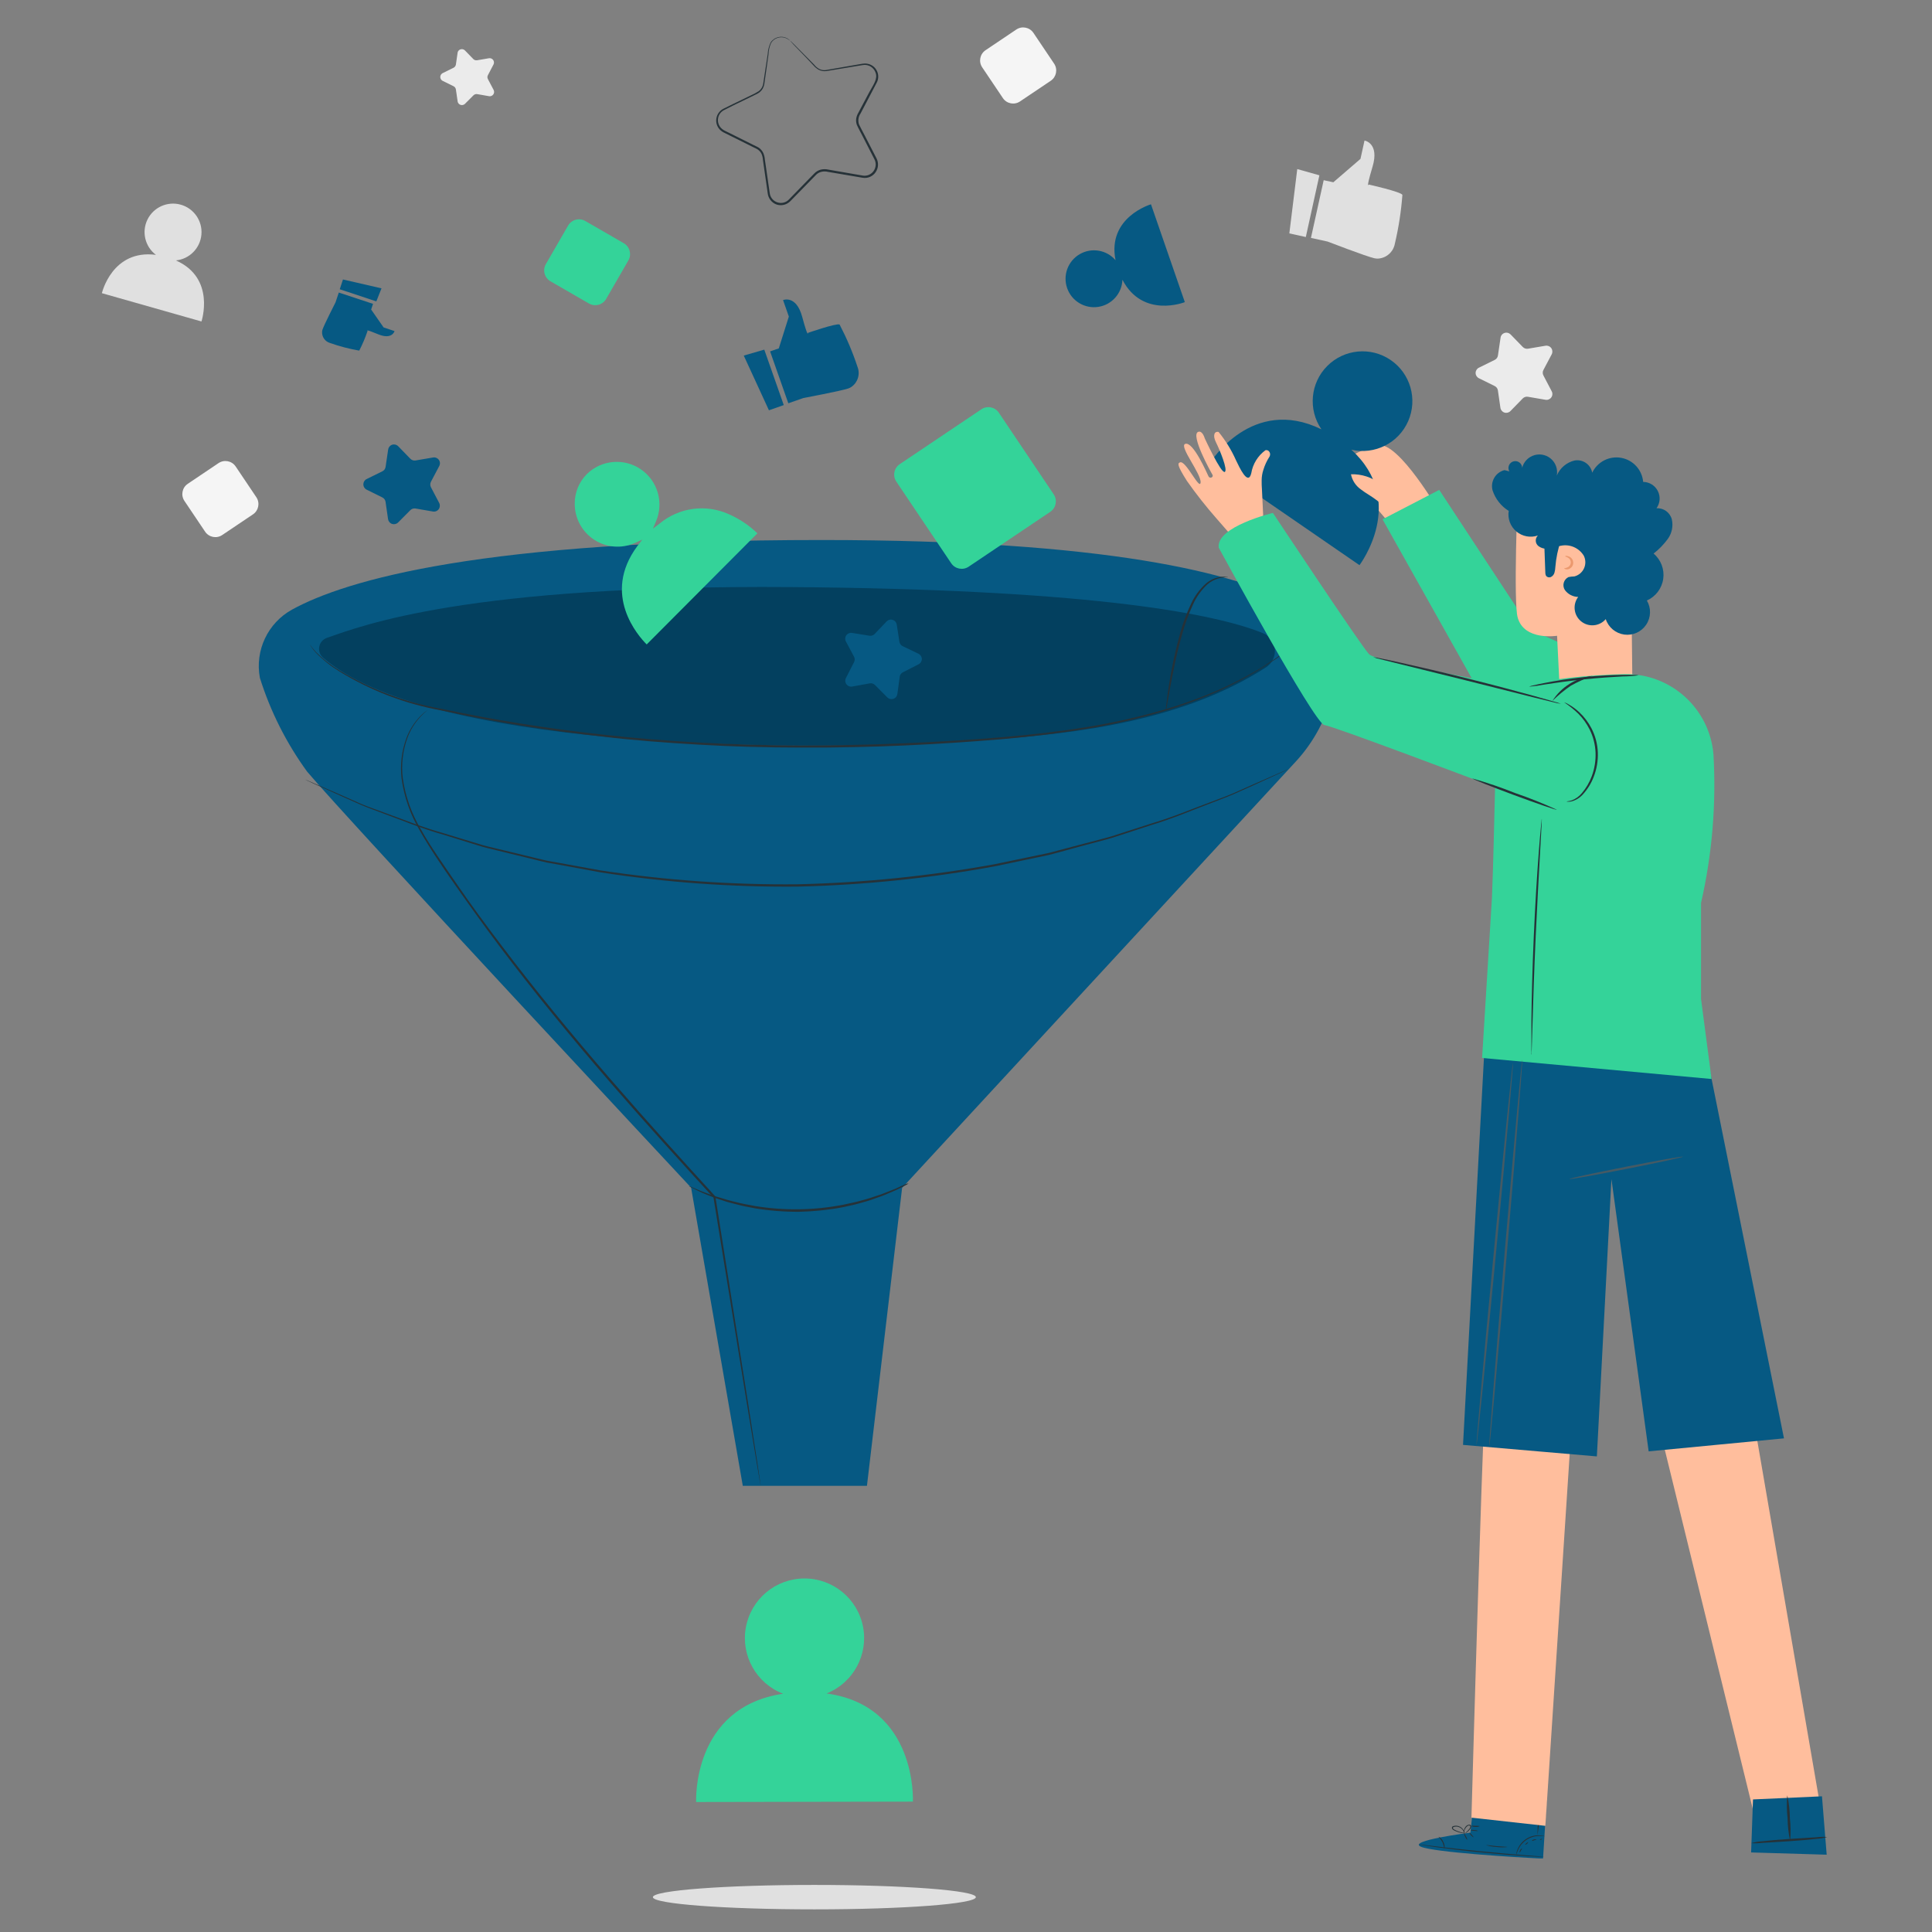 <?xml version="1.0" encoding="UTF-8"?>
<svg width="512px" height="512px" viewBox="0 0 512 512" version="1.1" xmlns="http://www.w3.org/2000/svg" xmlns:xlink="http://www.w3.org/1999/xlink">
    <rect x="0" y="0" width="512" height="512" fill="#808080" stroke="none"/>
    <title>filter</title>
    <g id="filter" stroke="none" stroke-width="1" fill="none" fill-rule="evenodd">
        <g transform="translate(27, 6)" fill-rule="nonzero">
            <g id="freepik--background-complete--inject-64">
                <path d="M237.913,3.173 L247.731,3.173 C249.538,3.173 251.003,4.638 251.003,6.445 L251.003,16.263 C251.003,18.07 249.538,19.535 247.731,19.535 L237.913,19.535 C236.106,19.535 234.641,18.07 234.641,16.263 L234.641,6.445 C234.641,4.638 236.106,3.173 237.913,3.173 Z" id="Rectangle_1239" fill="#F5F5F5" transform="translate(242.822, 11.354) rotate(-33.91) translate(-242.822, -11.354)"></path>
                <path d="M26.495,118.078 L36.313,118.078 C38.12,118.078 39.585,119.543 39.585,121.351 L39.585,131.168 C39.585,132.976 38.12,134.441 36.313,134.441 L26.495,134.441 C24.688,134.441 23.223,132.976 23.223,131.168 L23.223,121.351 C23.223,119.543 24.688,118.078 26.495,118.078 Z" id="Rectangle_1240" fill="#F5F5F5" transform="translate(31.404, 126.259) rotate(-33.91) translate(-31.404, -126.259)"></path>
                <path d="M323.791,41.754 L326.348,42.306 L333.539,36.106 L334.611,31.244 C334.611,31.244 338.611,31.879 336.744,38.159 C334.876,44.439 335.744,42.909 335.744,42.909 C335.744,42.909 344.099,44.776 344.651,45.629 C344.324,49.992 343.656,54.323 342.651,58.581 C342.252,60.784 340.387,62.422 338.151,62.534 C337.841,62.538 337.532,62.507 337.229,62.441 C335.144,61.991 324.828,58.016 324.828,58.016 L320.416,57.049 L323.791,41.754 Z" id="Path_972" fill="#E0E0E0"></path>
                <polygon id="Path_973" fill="#E0E0E0" points="316.788 38.804 314.688 55.854 319.056 56.811 322.651 40.459"></polygon>
                <path d="M373.309,82.616 L376.559,85.959 C376.919,86.325 377.435,86.493 377.941,86.409 L382.551,85.626 C383.147,85.519 383.752,85.765 384.104,86.257 C384.457,86.75 384.493,87.402 384.199,87.931 L382.021,92.046 C381.779,92.5 381.779,93.045 382.021,93.499 L384.189,97.636 C384.495,98.165 384.463,98.823 384.108,99.32 C383.753,99.817 383.14,100.06 382.541,99.941 L377.919,99.149 C377.412,99.059 376.893,99.228 376.536,99.599 L373.286,102.929 C372.873,103.359 372.251,103.515 371.684,103.331 C371.117,103.147 370.705,102.655 370.624,102.064 L369.956,97.454 C369.877,96.954 369.558,96.524 369.104,96.301 L364.931,94.239 C364.394,93.979 364.053,93.435 364.053,92.839 C364.053,92.242 364.394,91.698 364.931,91.439 L369.114,89.376 C369.572,89.159 369.892,88.726 369.966,88.224 L370.646,83.614 C370.686,83.005 371.078,82.475 371.649,82.26 C372.22,82.044 372.864,82.183 373.296,82.614 L373.309,82.616 Z" id="Path_974" fill="#EBEBEB"></path>
                <path d="M96.13,7.276 L98.435,9.651 C98.693,9.907 99.056,10.026 99.415,9.974 L102.665,9.421 C103.068,9.388 103.458,9.569 103.694,9.897 C103.93,10.225 103.977,10.652 103.818,11.024 L102.298,13.929 C102.126,14.249 102.126,14.634 102.298,14.954 L103.853,17.904 C104.012,18.275 103.965,18.702 103.729,19.03 C103.493,19.358 103.103,19.539 102.7,19.506 L99.45,18.941 C99.091,18.888 98.728,19.008 98.47,19.264 L96.165,21.569 C95.858,21.833 95.435,21.917 95.05,21.79 C94.665,21.662 94.376,21.342 94.288,20.946 L93.815,17.696 C93.757,17.335 93.53,17.023 93.205,16.856 L90.243,15.394 C89.893,15.186 89.678,14.809 89.678,14.402 C89.678,13.995 89.893,13.619 90.243,13.411 L93.205,11.949 C93.528,11.783 93.754,11.476 93.815,11.119 L94.288,7.846 C94.399,7.474 94.69,7.184 95.061,7.072 C95.433,6.961 95.836,7.044 96.133,7.294 L96.13,7.276 Z" id="Path_975" fill="#EBEBEB"></path>
                <path d="M19.615,63.016 C23.226,62.652 26.067,59.769 26.378,56.153 C26.689,52.537 24.382,49.211 20.885,48.236 C17.389,47.262 13.694,48.913 12.089,52.169 C10.484,55.424 11.423,59.361 14.325,61.541 C2.71,60.021 0,71.694 0,71.694 L26.39,79.194 C26.39,79.194 30.24,67.694 19.615,63.016 Z" id="Path_976" fill="#E0E0E0"></path>
                <ellipse id="Ellipse_66" fill="#E0E0E0" cx="188.816" cy="496.763" rx="42.798" ry="3.238"></ellipse>
            </g>
            <g id="freepik--Filter--inject-64" transform="translate(41.577, 137.109)">
                <path d="M114.568,171.623 C114.568,171.623 23.533,74.123 12.793,61.353 C7.309,53.81 3.087,45.427 0.293,36.53 C-1.063,29.291 2.374,21.999 8.82,18.438 C23.203,10.545 59.248,0 149.108,0 C224.819,0 258.951,8.75 274.311,16.985 C282.602,21.472 286.854,30.962 284.681,40.135 L284.681,40.135 C283.044,47.093 279.633,53.509 274.781,58.758 L170.493,171.688 L161.171,250.658 L128.271,250.658 L114.568,171.623 Z" id="Path_978" fill="#065983"></path>
                <path d="M266.091,24.673 C267.872,25.402 269.095,27.065 269.263,28.982 C269.43,30.898 268.513,32.748 266.886,33.775 C245.361,47.603 218.291,51.29 192.456,52.985 C134.481,56.775 43.941,54.473 17.056,31.183 C16.216,30.465 15.825,29.352 16.032,28.267 C16.239,27.182 17.011,26.291 18.056,25.933 C27.423,22.683 55.196,11.828 141.138,12.473 C216.254,13.035 251.861,18.9 266.091,24.673 Z" id="Path_979" fill="#03405F"></path>
                <path d="M172.198,170.528 C172.034,170.655 171.856,170.763 171.668,170.851 L170.113,171.668 C169.302,172.098 168.467,172.482 167.613,172.821 C166.613,173.236 165.493,173.766 164.156,174.193 L162.128,174.918 C161.426,175.168 160.666,175.346 159.893,175.576 C158.361,176.061 156.666,176.406 154.893,176.798 C151.032,177.532 147.116,177.944 143.186,178.031 C139.25,178.049 135.32,177.737 131.436,177.098 C129.661,176.753 127.978,176.453 126.411,176.003 C125.628,175.796 124.866,175.636 124.106,175.403 L122.066,174.736 C120.753,174.343 119.623,173.838 118.608,173.446 C117.738,173.11 116.888,172.725 116.061,172.293 L114.483,171.511 C114.292,171.435 114.113,171.33 113.953,171.201 C114.155,171.251 114.352,171.321 114.541,171.408 L116.153,172.088 C116.856,172.398 117.708,172.756 118.736,173.113 C119.763,173.471 120.891,173.943 122.193,174.266 L124.233,174.888 C124.936,175.108 125.696,175.256 126.468,175.453 C128.013,175.881 129.718,176.156 131.468,176.491 C139.176,177.76 147.046,177.658 154.718,176.191 C156.481,175.811 158.176,175.488 159.686,175.038 C160.458,174.818 161.218,174.636 161.921,174.403 L163.938,173.736 C165.241,173.333 166.371,172.826 167.396,172.446 C168.421,172.066 169.263,171.673 169.953,171.351 L171.556,170.626 C171.764,170.563 171.981,170.53 172.198,170.528 L172.198,170.528 Z" id="Path_980" fill="#263238"></path>
                <path d="M274.654,27.613 C274.654,27.613 274.481,27.775 274.111,28.063 L272.486,29.313 L269.814,31.34 L265.989,33.84 C262.431,36.048 258.736,38.026 254.926,39.763 C249.87,42.042 244.66,43.964 239.334,45.513 C232.897,47.387 226.356,48.88 219.744,49.983 C212.599,51.135 204.914,52.093 196.811,52.795 C180.586,54.143 162.713,55.1 143.928,55.008 C134.536,55.008 125.363,54.743 116.526,54.225 C107.688,53.708 99.161,53.073 91.081,52.093 C76.759,50.52 62.528,48.212 48.443,45.178 C38.841,43.442 29.649,39.925 21.341,34.808 C19.079,33.421 16.996,31.761 15.141,29.865 C14.67,29.359 14.242,28.816 13.861,28.24 C13.611,27.848 13.493,27.64 13.493,27.64 C14.031,28.39 14.615,29.106 15.243,29.783 C17.119,31.632 19.208,33.252 21.466,34.61 C29.792,39.628 38.972,43.07 48.546,44.763 C62.635,47.746 76.866,50.019 91.183,51.573 C99.251,52.495 107.766,53.175 116.603,53.67 C125.441,54.165 134.603,54.42 143.971,54.443 C162.721,54.443 180.604,53.603 196.796,52.275 C204.864,51.595 212.571,50.698 219.706,49.525 C226.316,48.449 232.857,46.987 239.296,45.145 C244.606,43.62 249.807,41.737 254.864,39.51 C258.67,37.797 262.369,35.853 265.939,33.69 L269.706,31.213 L272.404,29.23 L274.074,28.02 L274.654,27.613 Z" id="Path_981" fill="#263238"></path>
                <path d="M273.006,60.65 L272.384,60.96 L270.529,61.825 L263.384,65.098 L258.221,67.403 C256.309,68.22 254.189,68.993 251.941,69.88 C247.401,71.585 242.331,73.788 236.489,75.55 L227.386,78.523 C225.809,79.075 224.159,79.48 222.489,79.928 L217.384,81.288 L212.084,82.75 L209.376,83.465 L206.589,84.053 L195.066,86.473 C177.86,89.634 160.43,91.432 142.941,91.85 C125.432,92.019 107.939,90.759 90.636,88.083 L79.031,85.95 L76.231,85.45 C75.308,85.255 74.411,85.013 73.511,84.793 L68.186,83.49 L63.058,82.24 C61.376,81.813 59.706,81.468 58.126,80.938 L48.973,78.1 C43.096,76.453 38.003,74.285 33.451,72.628 C31.146,71.753 29.061,71.015 27.148,70.208 L21.973,67.903 L14.771,64.653 L12.916,63.8 L12.293,63.49 L12.938,63.74 L14.816,64.548 L22.018,67.67 L27.216,69.975 C29.128,70.77 31.261,71.495 33.531,72.35 C38.141,73.975 43.176,76.1 49.053,77.733 L58.203,80.51 C59.781,81.04 61.453,81.385 63.123,81.8 L68.263,83.033 L73.563,84.323 C74.473,84.53 75.373,84.773 76.293,84.968 L79.081,85.468 L90.603,87.565 C107.919,90.189 125.418,91.414 142.931,91.23 C160.401,90.818 177.812,89.041 195.006,85.918 L206.529,83.52 L209.306,82.945 L212.014,82.23 L217.291,80.835 L222.409,79.498 C224.069,79.048 225.729,78.658 227.294,78.103 L236.396,75.175 C242.239,73.448 247.321,71.268 251.861,69.598 C254.166,68.723 256.241,67.973 258.154,67.165 L263.339,64.86 L270.529,61.703 L272.396,60.895 C272.595,60.802 272.798,60.72 273.006,60.65 L273.006,60.65 Z" id="Path_982" fill="#263238"></path>
                <path d="M133.023,250.586 C132.977,250.468 132.946,250.344 132.931,250.218 C132.895,249.856 132.83,249.497 132.736,249.146 C132.573,248.166 132.333,246.761 132.021,244.941 C131.411,241.241 130.521,235.896 129.406,229.153 C127.216,215.613 124.116,196.518 120.498,174.186 L120.568,174.336 C111.983,164.978 102.616,154.675 93.096,143.695 C82.368,131.318 72.503,119.22 63.963,107.88 C59.688,102.223 55.771,96.725 52.141,91.563 C48.511,86.4 45.226,81.548 42.576,76.835 C40.109,72.642 38.5,68 37.841,63.18 C37.419,59.518 37.877,55.809 39.178,52.36 C40.004,50.207 41.267,48.25 42.888,46.61 L43.638,45.895 L44.238,45.435 C44.548,45.185 44.723,45.065 44.723,45.065 C44.581,45.211 44.43,45.35 44.273,45.48 C44.111,45.608 43.916,45.768 43.698,45.965 L42.973,46.703 C41.399,48.356 40.18,50.312 39.388,52.453 C38.144,55.867 37.725,59.528 38.166,63.135 C38.847,67.906 40.468,72.495 42.936,76.635 C45.541,81.303 48.986,86.085 52.546,91.283 C56.106,96.48 60.106,101.908 64.403,107.553 C72.953,118.858 82.841,130.945 93.536,143.275 C103.053,154.258 112.411,164.561 120.973,173.928 L121.031,173.928 L121.031,174.136 C124.568,196.481 127.588,215.621 129.731,229.136 C130.778,235.886 131.608,241.236 132.186,244.946 C132.451,246.766 132.671,248.173 132.808,249.151 C132.878,249.611 132.923,249.981 132.971,250.246 L133.023,250.586 Z" id="Path_983" fill="#263238"></path>
                <path d="M256.826,9.785 C256.826,9.855 256.226,9.785 255.201,9.98 C253.758,10.215 252.412,10.854 251.319,11.825 C249.731,13.323 248.457,15.121 247.569,17.115 C246.443,19.557 245.515,22.085 244.791,24.675 C243.179,30.175 242.256,35.323 241.541,39.023 C241.231,40.785 240.966,42.273 240.769,43.413 C240.702,43.958 240.578,44.496 240.399,45.015 C240.397,44.466 240.443,43.918 240.536,43.378 C240.664,42.33 240.846,40.82 241.124,38.94 C241.861,34.072 242.896,29.254 244.224,24.513 C244.953,21.888 245.909,19.331 247.081,16.873 C248.019,14.829 249.369,13 251.046,11.503 C252.217,10.514 253.659,9.904 255.184,9.753 C255.59,9.714 256,9.714 256.406,9.753 C256.676,9.74 256.826,9.763 256.826,9.785 Z" id="Path_984" fill="#263238"></path>
            </g>
            <g id="freepik--Character--inject-64" transform="translate(285.305, 87.106)">
                <path d="M69.288,42.745 C69.288,42.745 58.353,23.79 52.878,24.873 C49.126,25.792 45.617,27.51 42.588,29.908 L56.508,46.27 L69.288,42.745 Z" id="Path_985" fill="#FFBE9D"></path>
                <polygon id="Path_986" fill="#34D399" points="135.401 92.655 93.523 73.86 69.103 36.72 54.076 44.51 82.481 95.133 129.186 112.845"></polygon>
                <path d="M45.816,26.073 C52.005,27.5 58.333,24.318 60.88,18.499 C63.426,12.68 61.469,5.873 56.221,2.295 C50.973,-1.283 43.921,-0.618 39.435,3.878 C34.948,8.374 34.299,15.427 37.888,20.668 C19.451,11.633 8.446,29.46 8.446,29.46 L47.971,56.668 C47.971,56.668 60.808,39.765 45.816,26.073 Z" id="Path_987" fill="#065983"></path>
                <path d="M77.356,392.569 L78.508,382.116 L97.568,384.029 L96.623,399.391 L95.401,399.391 C89.961,399.141 67.743,397.779 64.288,396.314 C60.356,394.689 77.356,392.569 77.356,392.569 Z" id="Path_988" fill="#065983"></path>
                <path d="M96.913,398.964 C96.799,398.977 96.683,398.977 96.568,398.964 L95.601,398.964 L92.028,398.769 C89.008,398.574 84.838,398.251 80.251,397.801 C75.663,397.351 71.501,396.844 68.501,396.431 L64.963,395.931 L63.996,395.769 C63.885,395.763 63.776,395.739 63.673,395.699 L64.008,395.699 L64.976,395.814 L68.526,396.241 C71.526,396.599 75.681,397.081 80.276,397.531 C84.871,397.981 89.026,398.339 92.041,398.569 L95.601,398.846 L96.581,398.926 L96.913,398.964 Z" id="Path_989" fill="#263238"></path>
                <path d="M70.466,396.866 C70.373,396.26 70.205,395.668 69.966,395.104 C69.668,394.567 69.308,394.068 68.893,393.616 C69.477,393.906 69.935,394.397 70.183,394.999 C70.508,395.564 70.608,396.23 70.466,396.866 Z" id="Path_990" fill="#263238"></path>
                <path d="M76.538,394.514 C76.304,394.281 76.119,394.003 75.996,393.696 C75.816,393.424 75.705,393.111 75.673,392.786 C75.906,393.017 76.09,393.291 76.216,393.594 C76.398,393.869 76.509,394.185 76.538,394.514 L76.538,394.514 Z" id="Path_991" fill="#263238"></path>
                <path d="M78.208,393.836 C77.971,393.688 77.754,393.51 77.563,393.306 C77.253,392.971 77.063,392.661 77.103,392.614 C77.143,392.566 77.438,392.809 77.748,393.144 C78.058,393.479 78.256,393.791 78.208,393.836 Z" id="Path_992" fill="#263238"></path>
                <path d="M79.396,392.084 C79.396,392.154 78.936,392.164 78.358,392.084 C78.014,392.084 77.674,392.014 77.358,391.876 C77.695,391.796 78.046,391.796 78.383,391.876 C78.732,391.871 79.077,391.941 79.396,392.084 L79.396,392.084 Z" id="Path_993" fill="#263238"></path>
                <path d="M79.868,390.816 C79.517,391.009 79.113,391.086 78.716,391.036 C78.312,391.064 77.91,390.967 77.563,390.759 C77.947,390.722 78.332,390.722 78.716,390.759 C79.101,390.744 79.487,390.763 79.868,390.816 L79.868,390.816 Z" id="Path_994" fill="#263238"></path>
                <path d="M76.053,392.741 C75.626,392.766 75.198,392.72 74.786,392.604 C74.338,392.506 73.902,392.362 73.483,392.176 C73.222,392.077 72.974,391.946 72.746,391.784 C72.604,391.68 72.505,391.528 72.468,391.356 C72.448,391.159 72.546,390.969 72.718,390.871 C73.759,390.479 74.932,390.886 75.506,391.839 C75.681,392.101 75.791,392.401 75.828,392.714 C75.858,392.827 75.858,392.946 75.828,393.059 C75.744,392.651 75.588,392.26 75.368,391.906 C75.114,391.546 74.762,391.265 74.353,391.099 C73.873,390.9 73.333,390.9 72.853,391.099 C72.646,391.226 72.703,391.466 72.911,391.616 C73.118,391.767 73.342,391.895 73.578,391.996 C73.989,392.18 74.413,392.334 74.846,392.456 C75.523,392.649 76.053,392.706 76.053,392.741 Z" id="Path_995" fill="#263238"></path>
                <path d="M75.718,392.776 C75.588,392.494 75.567,392.173 75.661,391.876 C75.731,391.555 75.877,391.254 76.088,391.001 C76.345,390.624 76.786,390.416 77.241,390.459 C77.499,390.546 77.645,390.818 77.576,391.081 C77.521,391.279 77.427,391.464 77.298,391.624 C77.105,391.884 76.881,392.12 76.631,392.326 C76.412,392.531 76.147,392.681 75.858,392.764 C75.858,392.764 76.136,392.556 76.516,392.199 C76.741,391.985 76.945,391.749 77.126,391.496 C77.321,391.246 77.483,390.781 77.126,390.689 C76.768,390.596 76.468,390.909 76.251,391.139 C76.048,391.363 75.898,391.631 75.813,391.921 C75.749,392.201 75.718,392.487 75.721,392.774 L75.718,392.776 Z" id="Path_996" fill="#263238"></path>
                <path d="M97.051,393.536 C96.571,393.456 96.084,393.425 95.598,393.444 C93.213,393.455 91.051,394.849 90.056,397.016 C89.676,397.824 89.583,398.389 89.556,398.376 C89.528,398.364 89.556,398.239 89.556,397.984 C89.624,397.627 89.732,397.279 89.878,396.946 C90.832,394.661 93.095,393.199 95.571,393.271 C95.933,393.274 96.293,393.32 96.643,393.409 C96.786,393.426 96.924,393.469 97.051,393.536 L97.051,393.536 Z" id="Path_997" fill="#263238"></path>
                <path d="M95.828,385.216 C95.835,386.564 95.758,387.911 95.598,389.249 C95.523,390.596 95.365,391.938 95.126,393.266 C95.133,391.919 95.21,390.573 95.356,389.234 C95.432,387.886 95.59,386.545 95.828,385.216 L95.828,385.216 Z" id="Path_998" fill="#263238"></path>
                <path d="M87.231,396.369 C86.27,396.49 85.299,396.49 84.338,396.369 C83.376,396.323 82.423,396.155 81.503,395.869 C81.503,395.799 82.783,396.006 84.361,396.146 C85.938,396.286 87.231,396.301 87.231,396.369 Z" id="Path_999" fill="#263238"></path>
                <path d="M91.068,396.739 C90.992,396.93 90.896,397.111 90.781,397.281 C90.618,397.559 90.516,397.824 90.458,397.811 C90.401,397.799 90.378,397.489 90.573,397.166 C90.768,396.844 91.033,396.694 91.068,396.739 Z" id="Path_1000" fill="#263238"></path>
                <path d="M92.696,395.091 C92.619,395.255 92.509,395.4 92.373,395.519 C92.153,395.704 91.936,395.806 91.888,395.769 C91.841,395.731 91.993,395.519 92.211,395.341 C92.428,395.164 92.648,395.034 92.696,395.091 Z" id="Path_1001" fill="#263238"></path>
                <path d="M94.848,394.471 C94.848,394.541 94.571,394.471 94.273,394.586 C93.976,394.701 93.756,394.794 93.698,394.736 C93.641,394.679 93.848,394.436 94.216,394.356 C94.583,394.276 94.873,394.414 94.848,394.471 Z" id="Path_1002" fill="#263238"></path>
                <path d="M96.358,394.229 C96.358,394.299 96.253,394.391 96.081,394.436 C95.971,394.462 95.856,394.462 95.746,394.436 C95.723,394.436 95.851,394.286 96.023,394.241 C96.196,394.196 96.346,394.171 96.358,394.229 Z" id="Path_1003" fill="#263238"></path>
                <path d="M10.083,44.303 C7.297,41.135 4.685,37.82 2.258,34.37 C-0.555,29.945 -0.162,29.68 0.403,29.428 C1.923,28.748 5.653,37.01 5.866,34.753 C6.078,32.495 0.115,25.188 1.763,24.543 C3.873,23.703 7.606,32.435 7.973,33.15 C8.341,33.865 9.378,33.323 9.011,32.7 C8.481,31.8 3.155,22.2 5.208,21.35 C6.361,20.878 6.958,23.045 6.958,23.045 C6.958,23.045 11.291,32.403 12.248,31.975 C13.206,31.548 10.866,25.948 9.943,24.115 C9.021,22.283 9.506,21.115 10.636,21.365 C12.499,23.649 14.049,26.171 15.246,28.865 C16.121,30.685 18.438,35.78 19.291,32.323 C19.689,29.873 21.036,27.679 23.041,26.215 C23.986,25.938 24.701,27.195 24.021,28.07 C23.379,29.091 22.875,30.191 22.521,31.343 C22.209,32.263 22.049,33.228 22.048,34.2 C22.048,35.03 22.048,35.78 22.118,36.505 L22.453,43.603 L14.328,49.168 L10.083,44.303 Z" id="Path_1004" fill="#FFBE9D"></path>
                <path d="M105.656,261.983 L97.233,390.759 L77.643,388.591 C77.643,388.591 81.158,262.983 82.081,262.983 C83.003,262.983 105.656,261.983 105.656,261.983 Z" id="Path_1005" fill="#FFBE9D"></path>
                <polygon id="Path_1006" fill="#FFBE9D" points="148.158 258.283 170.146 385.954 152.768 388.594 122.333 264.356"></polygon>
                <path d="M119.741,39.108 L120.283,87.045 C120.351,92.258 116.273,96.586 111.066,96.828 L111.066,96.828 C108.499,96.95 105.99,96.047 104.09,94.318 C102.19,92.588 101.055,90.174 100.936,87.608 L100.336,75.38 C100.336,75.38 91.636,76.798 89.896,70.54 C88.743,66.54 89.896,37.883 89.896,37.883 L119.741,39.108 Z" id="Path_1007" fill="#FFBE9D"></path>
                <polygon id="Path_1008" fill="#065983" points="139.646 184.696 160.468 288.074 124.606 291.519 114.741 219.358 110.881 292.859 75.411 289.806 81.356 179.861"></polygon>
                <polygon id="Path_1009" fill="#065983" points="170.536 382.934 171.786 398.409 151.758 397.809 152.258 383.761"></polygon>
                <path d="M161.341,382.669 C161.165,384.687 161.192,386.718 161.421,388.731 C161.443,390.758 161.67,392.778 162.101,394.759 C162.277,392.741 162.254,390.71 162.031,388.696 C162.01,386.669 161.779,384.649 161.341,382.669 L161.341,382.669 Z" id="Path_1010" fill="#263238"></path>
                <path d="M151.763,395.356 C152.751,395.415 153.743,395.388 154.726,395.276 L161.858,394.839 C164.646,394.654 167.171,394.436 168.991,394.216 C169.983,394.161 170.965,393.993 171.919,393.716 C170.931,393.643 169.938,393.67 168.956,393.796 L161.823,394.234 C159.036,394.419 156.511,394.636 154.691,394.856 C153.699,394.912 152.717,395.08 151.763,395.356 L151.763,395.356 Z" id="Path_1011" fill="#263238"></path>
                <path d="M138.491,171.661 L141.278,192.841 L80.468,187.263 L83.073,144.913 C83.476,135.003 83.661,124.678 83.903,115.54 C79.766,113.973 41.266,99.408 38.653,99.028 C36.041,98.648 10.673,52.045 10.673,52.045 C9.878,46.455 25.031,42.825 25.031,42.825 C25.031,42.825 48.561,78.325 50.556,80.31 C52.551,82.295 89.356,88.758 89.356,88.758 C98.882,86.827 108.563,85.751 118.281,85.543 C130.499,85.36 140.77,94.673 141.781,106.85 C142.543,120.043 141.435,133.278 138.491,146.161 L138.491,171.661 Z" id="Path_1012" fill="#34D399"></path>
                <path d="M56.616,32.503 C55.225,32.842 54.079,33.822 53.528,35.143 C51.31,33.39 48.541,32.483 45.716,32.585 C46.042,34.205 46.978,35.636 48.331,36.585 C49.621,37.6 51.096,38.348 52.386,39.35 C53.749,40.283 54.712,41.693 55.083,43.303" id="Path_1013" fill="#FFBE9D"></path>
                <path d="M86.413,31.475 C85.273,31.758 84.294,32.488 83.697,33.5 C83.101,34.513 82.937,35.723 83.243,36.858 C83.983,39.115 85.497,41.038 87.518,42.285 C87.188,44.33 87.955,46.399 89.539,47.735 C91.122,49.07 93.29,49.478 95.251,48.808 C94.876,49.173 94.671,49.678 94.687,50.2 C94.702,50.723 94.935,51.215 95.331,51.558 C96.164,52.212 97.245,52.461 98.281,52.238 C99.318,52.088 100.308,51.708 101.333,51.523 C103.709,51.03 106.139,52.081 107.406,54.15 C107.936,55.195 107.965,56.425 107.483,57.493 C107.002,58.562 106.063,59.355 104.928,59.65 C104.402,59.662 103.877,59.719 103.361,59.823 C102.742,60.121 102.282,60.673 102.101,61.336 C101.919,61.999 102.034,62.708 102.416,63.28 C103.245,64.394 104.543,65.062 105.931,65.09 C104.4,67.112 104.754,69.986 106.73,71.576 C108.706,73.166 111.588,72.896 113.236,70.968 C113.952,73.16 115.859,74.749 118.144,75.06 C120.429,75.37 122.69,74.347 123.965,72.425 C125.24,70.504 125.305,68.023 124.131,66.038 C126.466,65.002 128.103,62.838 128.466,60.309 C128.829,57.781 127.865,55.243 125.916,53.593 C127.351,52.477 128.624,51.166 129.696,49.698 C130.771,48.199 131.153,46.311 130.743,44.513 C130.259,42.697 128.564,41.473 126.688,41.585 C127.647,40.248 127.781,38.488 127.038,37.021 C126.294,35.553 124.796,34.621 123.151,34.603 C122.872,31.408 120.489,28.796 117.334,28.226 C114.178,27.655 111.032,29.266 109.651,32.16 C109.242,29.977 107.146,28.534 104.961,28.933 C102.85,29.441 101.105,30.92 100.258,32.92 C100.586,31.217 99.949,29.472 98.602,28.379 C97.255,27.287 95.416,27.025 93.817,27.697 C92.218,28.37 91.119,29.868 90.958,31.595 C91.274,30.807 91.004,29.905 90.306,29.422 C89.608,28.938 88.668,29.001 88.042,29.574 C87.415,30.147 87.267,31.077 87.686,31.815" id="Path_1014" fill="#065983"></path>
                <path d="M102.213,57.52 C102.213,57.428 102.548,57.52 102.963,57.29 C103.519,57.119 103.914,56.627 103.96,56.047 C104.005,55.468 103.693,54.919 103.171,54.663 C102.791,54.413 102.478,54.413 102.468,54.328 C102.458,54.243 102.803,54.078 103.356,54.328 C104.154,54.568 104.678,55.332 104.614,56.163 C104.55,56.995 103.917,57.67 103.091,57.785 C102.501,57.81 102.178,57.58 102.213,57.52 Z" id="Path_1015" fill="#EB996E"></path>
                <path d="M96.968,51.688 L97.218,58.603 C97.205,58.897 97.264,59.19 97.391,59.455 C97.692,59.874 98.249,60.019 98.716,59.8 C99.177,59.567 99.516,59.147 99.648,58.648 C99.783,58.167 99.86,57.672 99.878,57.173 C100.067,54.788 100.555,52.436 101.331,50.173 C99.644,49.6 97.797,50.403 97.066,52.028" id="Path_1016" fill="#065983"></path>
                <path d="M100.288,121.488 C100.231,121.638 95.171,119.908 88.983,117.615 C82.796,115.323 77.816,113.34 77.876,113.19 C81.712,114.28 85.489,115.569 89.191,117.05 C92.963,118.339 96.667,119.82 100.288,121.488 L100.288,121.488 Z" id="Path_1017" fill="#263238"></path>
                <path d="M102.201,93.013 C102.608,93.136 102.995,93.314 103.353,93.543 C104.406,94.131 105.382,94.847 106.258,95.675 C107.565,96.908 108.652,98.353 109.473,99.95 C110.482,101.917 111.049,104.08 111.133,106.288 C111.217,108.49 110.849,110.686 110.051,112.74 C109.406,114.438 108.453,116.001 107.238,117.35 C106.435,118.279 105.372,118.945 104.186,119.263 C103.866,119.343 103.535,119.374 103.206,119.355 C102.976,119.355 102.861,119.332 102.861,119.285 C103.288,119.231 103.712,119.147 104.128,119.035 C105.226,118.645 106.195,117.959 106.928,117.053 C108.049,115.725 108.931,114.213 109.533,112.583 C110.274,110.591 110.614,108.472 110.533,106.348 C110.45,104.225 109.92,102.144 108.978,100.24 C108.203,98.683 107.183,97.259 105.958,96.023 C104.802,94.905 103.544,93.897 102.201,93.013 L102.201,93.013 Z" id="Path_1018" fill="#263238"></path>
                <path d="M101.381,93.405 C100.71,93.328 100.046,93.193 99.398,93.003 L94.063,91.7 L76.478,87.275 L58.858,82.92 L53.523,81.595 C52.866,81.456 52.22,81.271 51.588,81.043 C52.263,81.099 52.932,81.211 53.588,81.378 C54.856,81.628 56.701,82.013 58.971,82.53 C63.501,83.53 69.756,84.985 76.626,86.703 C83.496,88.42 89.706,90.068 94.176,91.313 L99.476,92.813 C100.126,92.969 100.765,93.169 101.388,93.413 L101.381,93.405 Z" id="Path_1019" fill="#263238"></path>
                <path d="M93.593,186.471 C93.55,186.258 93.531,186.042 93.536,185.826 C93.536,185.341 93.536,184.743 93.536,184.006 L93.536,177.286 C93.593,171.616 93.786,163.786 94.158,155.138 C94.531,146.491 95.033,138.671 95.461,133.026 C95.681,130.191 95.863,127.908 96.026,126.331 C96.096,125.593 96.163,124.993 96.211,124.521 C96.216,124.308 96.235,124.096 96.268,123.886 C96.301,124.096 96.301,124.31 96.268,124.521 C96.277,125.132 96.25,125.744 96.188,126.353 C96.096,128.013 95.968,130.283 95.818,133.048 C95.496,138.706 95.068,146.531 94.666,155.173 C94.263,163.816 94.031,171.628 93.858,177.298 C93.778,180.063 93.708,182.333 93.651,184.006 C93.651,184.756 93.593,185.343 93.571,185.826 C93.608,186.039 93.615,186.256 93.593,186.471 L93.593,186.471 Z" id="Path_1020" fill="#263238"></path>
                <path d="M109.713,86.03 C107.726,86.729 105.802,87.596 103.963,88.623 C102.224,89.823 100.593,91.172 99.088,92.655 C101.432,88.929 105.358,86.487 109.736,86.03 L109.713,86.03 Z" id="Path_1021" fill="#263238"></path>
                <path d="M121.976,85.858 C120.554,86.046 119.122,86.146 117.688,86.158 C115.048,86.295 111.408,86.528 107.398,86.94 C103.388,87.353 99.771,87.873 97.148,88.278 C95.744,88.559 94.325,88.759 92.898,88.878 C93.265,88.71 93.652,88.594 94.051,88.533 C94.776,88.348 95.826,88.118 97.128,87.865 C99.721,87.348 103.351,86.77 107.378,86.345 C111.406,85.92 115.076,85.758 117.748,85.735 L120.893,85.735 C121.258,85.74 121.62,85.783 121.976,85.863 L121.976,85.858 Z" id="Path_1022" fill="#263238"></path>
                <path d="M133.708,213.421 C133.708,213.583 127.013,215.033 118.728,216.671 C110.443,218.308 103.621,219.506 103.586,219.343 C103.551,219.181 110.281,217.718 118.566,216.093 C126.851,214.468 133.671,213.248 133.708,213.421 Z" id="Path_1023" fill="#455A64"></path>
                <path d="M78.991,289.824 C78.828,289.824 80.858,267.111 83.531,239.121 C86.203,211.131 88.498,188.486 88.658,188.498 C88.818,188.511 86.803,211.201 84.131,239.201 C81.458,267.201 79.141,289.824 78.991,289.824 Z" id="Path_1024" fill="#455A64"></path>
                <path d="M82.368,290.239 C82.196,290.239 84.028,267.261 86.436,238.946 C88.843,210.631 90.953,187.696 91.113,187.696 C91.273,187.696 89.453,210.673 87.033,238.988 C84.613,267.303 82.531,290.261 82.368,290.239 Z" id="Path_1025" fill="#455A64"></path>
            </g>
            <g id="freepik--Icons--inject-64" transform="translate(58.353, 3.751)">
                <path d="M133.7,439.036 C140.756,436.224 144.812,428.789 143.357,421.334 C141.903,413.879 135.349,408.514 127.754,408.559 C120.158,408.606 113.67,414.05 112.307,421.522 C110.943,428.994 115.089,436.38 122.178,439.106 C97.91,442.724 99.13,467.799 99.13,467.799 L156.575,467.697 C156.575,467.697 157.808,442.319 133.7,439.036 Z" id="Path_1026" fill="#34D399"></path>
                <path d="M84.865,133.248 L83.528,134.998 C74.028,147.836 83.838,158.841 86.028,161.031 L115.368,131.588 C113.157,129.453 110.581,127.731 107.763,126.505 C101.665,123.755 94.53,124.74 89.405,129.04 L87.678,130.343 L88.518,128.36 C90.614,123.394 88.915,117.638 84.457,114.606 C80,111.574 74.023,112.107 70.173,115.88 C68.074,117.98 66.914,120.84 66.958,123.808 C66.967,127.627 68.897,131.184 72.094,133.274 C75.291,135.363 79.324,135.703 82.825,134.178 L84.865,133.248 Z" id="Path_1027" fill="#34D399"></path>
                <path d="M210.281,59.208 C207.916,56.46 203.931,55.785 200.794,57.6 C197.656,59.415 196.254,63.206 197.457,66.625 C198.659,70.045 202.126,72.124 205.709,71.575 C209.291,71.027 211.976,68.005 212.101,64.383 C217.506,74.753 228.638,70.318 228.638,70.318 L219.668,44.388 C219.668,44.388 207.983,47.81 210.281,59.208 Z" id="Path_1028" fill="#065983"></path>
                <path d="M160.009,103.201 L186.067,103.201 C187.911,103.201 189.407,104.696 189.407,106.541 L189.407,132.598 C189.407,134.443 187.911,135.938 186.067,135.938 L160.009,135.938 C158.164,135.938 156.669,134.443 156.669,132.598 L156.669,106.541 C156.669,104.696 158.164,103.201 160.009,103.201 Z" id="Rectangle_1241" fill="#34D399" transform="translate(173.038, 119.57) rotate(56.09) translate(-173.038, -119.57)"></path>
                <path d="M64.357,50.524 L76.127,50.524 C77.971,50.524 79.467,52.02 79.467,53.864 L79.467,65.634 C79.467,67.479 77.971,68.974 76.127,68.974 L64.357,68.974 C62.512,68.974 61.017,67.479 61.017,65.634 L61.017,53.864 C61.017,52.02 62.512,50.524 64.357,50.524 Z" id="Rectangle_1242" fill="#34D399" transform="translate(70.242, 59.749) rotate(30) translate(-70.242, -59.749)"></path>
                <path d="M141.895,87.475 C140.621,83.61 139.032,79.856 137.145,76.25 C136.305,75.848 128.768,78.463 128.768,78.463 C128.768,78.463 128.825,80.075 127.235,74.2 C125.645,68.325 122.165,69.775 122.165,69.775 L123.698,74.143 L121.035,82.578 L118.73,83.373 L123.558,97.123 L127.523,95.74 C127.523,95.74 137.618,93.838 139.495,93.183 C139.766,93.08 140.025,92.948 140.268,92.79 C141.98,91.612 142.654,89.41 141.895,87.475 L141.895,87.475 Z" id="Path_1029" fill="#065983"></path>
                <polygon id="Path_1030" fill="#065983" points="111.75 84.48 118.423 98.98 122.353 97.598 117.19 82.905"></polygon>
                <path d="M16.31,77.025 L13.003,72.275 L13.503,70.775 L4.432,67.775 L3.565,70.373 C3.565,70.373 0.512,76.373 0.107,77.61 C0.05,77.794 0.015,77.983 0.005,78.175 C-0.074,79.538 0.802,80.773 2.115,81.148 C4.632,82.034 7.218,82.709 9.848,83.165 C10.718,81.48 11.458,79.731 12.06,77.933 C12.06,77.933 11.195,77.323 14.883,78.843 C18.57,80.363 19.205,77.99 19.205,77.99 L16.31,77.025 Z" id="Path_1031" fill="#065983"></path>
                <polygon id="Path_1032" fill="#065983" points="15.748 66.663 5.537 64.313 4.685 66.905 14.378 70.12"></polygon>
                <path d="M123.988,1.025 C123.606,0.705 123.173,0.452 122.708,0.275 C121.317,-0.172 119.799,0.372 119.008,1.6 C118.579,2.544 118.343,3.564 118.315,4.6 C118.153,5.753 117.98,6.975 117.798,8.31 C117.615,9.645 117.405,11.06 117.188,12.56 C117.056,13.39 116.626,14.144 115.978,14.68 C115.64,14.935 115.272,15.148 114.883,15.315 L113.73,15.88 L108.98,18.185 L106.48,19.453 C105.666,19.88 105.098,20.665 104.948,21.573 C104.786,22.507 105.072,23.463 105.72,24.155 C106.051,24.493 106.442,24.767 106.873,24.963 L108.278,25.655 L114.235,28.628 C114.735,28.893 115.235,29.078 115.768,29.41 C116.261,29.768 116.658,30.243 116.92,30.793 C117.164,31.351 117.309,31.947 117.348,32.555 C117.428,33.12 117.51,33.708 117.598,34.273 L118.623,41.36 C118.74,42.509 119.514,43.484 120.605,43.86 C121.703,44.254 122.929,43.96 123.728,43.11 L129.058,37.633 L130.405,36.26 C130.88,35.746 131.491,35.378 132.168,35.2 C132.832,35.051 133.521,35.051 134.185,35.2 L136.04,35.523 L143.345,36.79 C144.459,36.95 145.566,36.457 146.193,35.523 C146.818,34.614 146.89,33.435 146.378,32.458 L143.243,26.328 C142.743,25.313 142.195,24.403 141.723,23.343 C141.525,22.787 141.468,22.191 141.558,21.608 C141.666,21.053 141.873,20.522 142.168,20.04 C143.168,18.173 144.128,16.353 145.06,14.6 C145.993,12.848 147.365,11.143 146.673,9.473 C146.383,8.675 145.78,8.03 145.003,7.688 C144.637,7.536 144.246,7.451 143.85,7.438 C143.437,7.471 143.026,7.525 142.618,7.6 L133.618,9.088 C132.937,9.172 132.247,9.052 131.635,8.743 C131.105,8.445 130.633,8.054 130.24,7.59 L128.063,5.285 L125.013,2.133 L124.263,1.303 C124.17,1.211 124.086,1.111 124.013,1.003 C124.121,1.076 124.221,1.16 124.313,1.253 C124.508,1.46 124.785,1.725 125.12,2.048 L128.183,5.133 L130.395,7.368 C130.763,7.834 131.217,8.226 131.733,8.52 C132.282,8.804 132.906,8.909 133.518,8.82 L142.518,7.253 C142.947,7.163 143.383,7.105 143.82,7.08 C144.29,7.077 144.755,7.162 145.193,7.33 C146.132,7.698 146.863,8.458 147.195,9.411 C147.527,10.363 147.427,11.413 146.92,12.285 L145.558,14.883 L142.7,20.333 C142.119,21.171 141.966,22.234 142.285,23.203 C142.713,24.125 143.285,25.128 143.785,26.108 L146.92,32.193 C147.535,33.359 147.455,34.769 146.713,35.858 C145.958,36.997 144.603,37.585 143.255,37.358 L135.925,36.108 L134.058,35.793 C133.48,35.644 132.873,35.644 132.295,35.793 C131.722,35.934 131.205,36.243 130.808,36.68 L129.46,38.063 L124.125,43.525 C123.161,44.537 121.694,44.89 120.375,44.425 C119.111,43.934 118.229,42.775 118.093,41.425 C117.758,39.018 117.413,36.655 117.078,34.338 C117.001,33.746 116.918,33.17 116.828,32.61 C116.798,32.063 116.674,31.525 116.46,31.02 C116.233,30.556 115.888,30.158 115.46,29.868 C115.045,29.59 114.46,29.368 113.998,29.118 L108.143,26.203 L106.738,25.5 C106.233,25.284 105.775,24.97 105.39,24.578 C104.649,23.784 104.318,22.692 104.494,21.62 C104.67,20.548 105.334,19.619 106.29,19.105 L108.825,17.855 L113.595,15.55 C114.339,15.223 115.055,14.837 115.738,14.398 C116.337,13.942 116.747,13.282 116.89,12.543 C117.11,11.043 117.328,9.628 117.535,8.293 C117.743,6.958 117.928,5.735 118.1,4.593 C118.157,3.527 118.419,2.482 118.873,1.515 C119.357,0.787 120.104,0.275 120.958,0.085 C121.574,-0.059 122.219,-0.019 122.813,0.2 C123.173,0.333 123.506,0.533 123.793,0.788 C123.863,0.863 123.928,0.942 123.988,1.025 L123.988,1.025 Z" id="Path_1033" fill="#263238"></path>
                <path d="M20.148,108.483 L23.398,111.825 C23.758,112.192 24.273,112.359 24.78,112.275 L29.39,111.493 C29.987,111.379 30.596,111.624 30.949,112.12 C31.301,112.616 31.332,113.271 31.028,113.798 L28.85,117.923 C28.614,118.378 28.614,118.92 28.85,119.375 L31.018,123.5 C31.312,124.03 31.275,124.681 30.923,125.174 C30.571,125.667 29.966,125.913 29.37,125.805 L24.76,125.01 C24.253,124.923 23.736,125.091 23.378,125.46 L20.15,128.71 C19.732,129.131 19.112,129.28 18.549,129.095 C17.985,128.91 17.574,128.422 17.488,127.835 L16.82,123.225 C16.74,122.725 16.422,122.295 15.968,122.073 L11.795,120.01 C11.266,119.744 10.933,119.203 10.933,118.61 C10.933,118.018 11.266,117.477 11.795,117.21 L15.978,115.148 C16.436,114.93 16.756,114.498 16.83,113.995 L17.51,109.385 C17.587,108.798 17.99,108.306 18.55,108.115 C19.111,107.924 19.731,108.067 20.15,108.485 L20.148,108.483 Z" id="Path_1034" fill="#065983"></path>
                <path d="M152.288,155.731 L153.003,160.341 C153.086,160.846 153.413,161.278 153.878,161.493 L158.073,163.511 C158.603,163.773 158.938,164.313 158.938,164.904 C158.938,165.496 158.603,166.036 158.073,166.298 L153.913,168.418 C153.464,168.643 153.154,169.074 153.083,169.571 L152.46,174.181 C152.378,174.766 151.973,175.256 151.412,175.446 C150.852,175.636 150.233,175.495 149.81,175.081 L146.515,171.773 C146.152,171.414 145.636,171.254 145.133,171.346 L140.523,172.186 C139.923,172.304 139.309,172.062 138.951,171.567 C138.592,171.072 138.554,170.414 138.853,169.881 L140.973,165.733 C141.215,165.279 141.215,164.735 140.973,164.281 L138.84,160.281 C138.541,159.758 138.571,159.11 138.916,158.617 C139.261,158.124 139.86,157.874 140.453,157.976 L145.063,158.726 C145.568,158.805 146.08,158.634 146.435,158.266 L149.65,154.888 C150.067,154.481 150.674,154.339 151.228,154.517 C151.782,154.696 152.191,155.167 152.29,155.741 L152.288,155.731 Z" id="Path_1035" fill="#065983"></path>
            </g>
        </g>
    </g>
</svg>